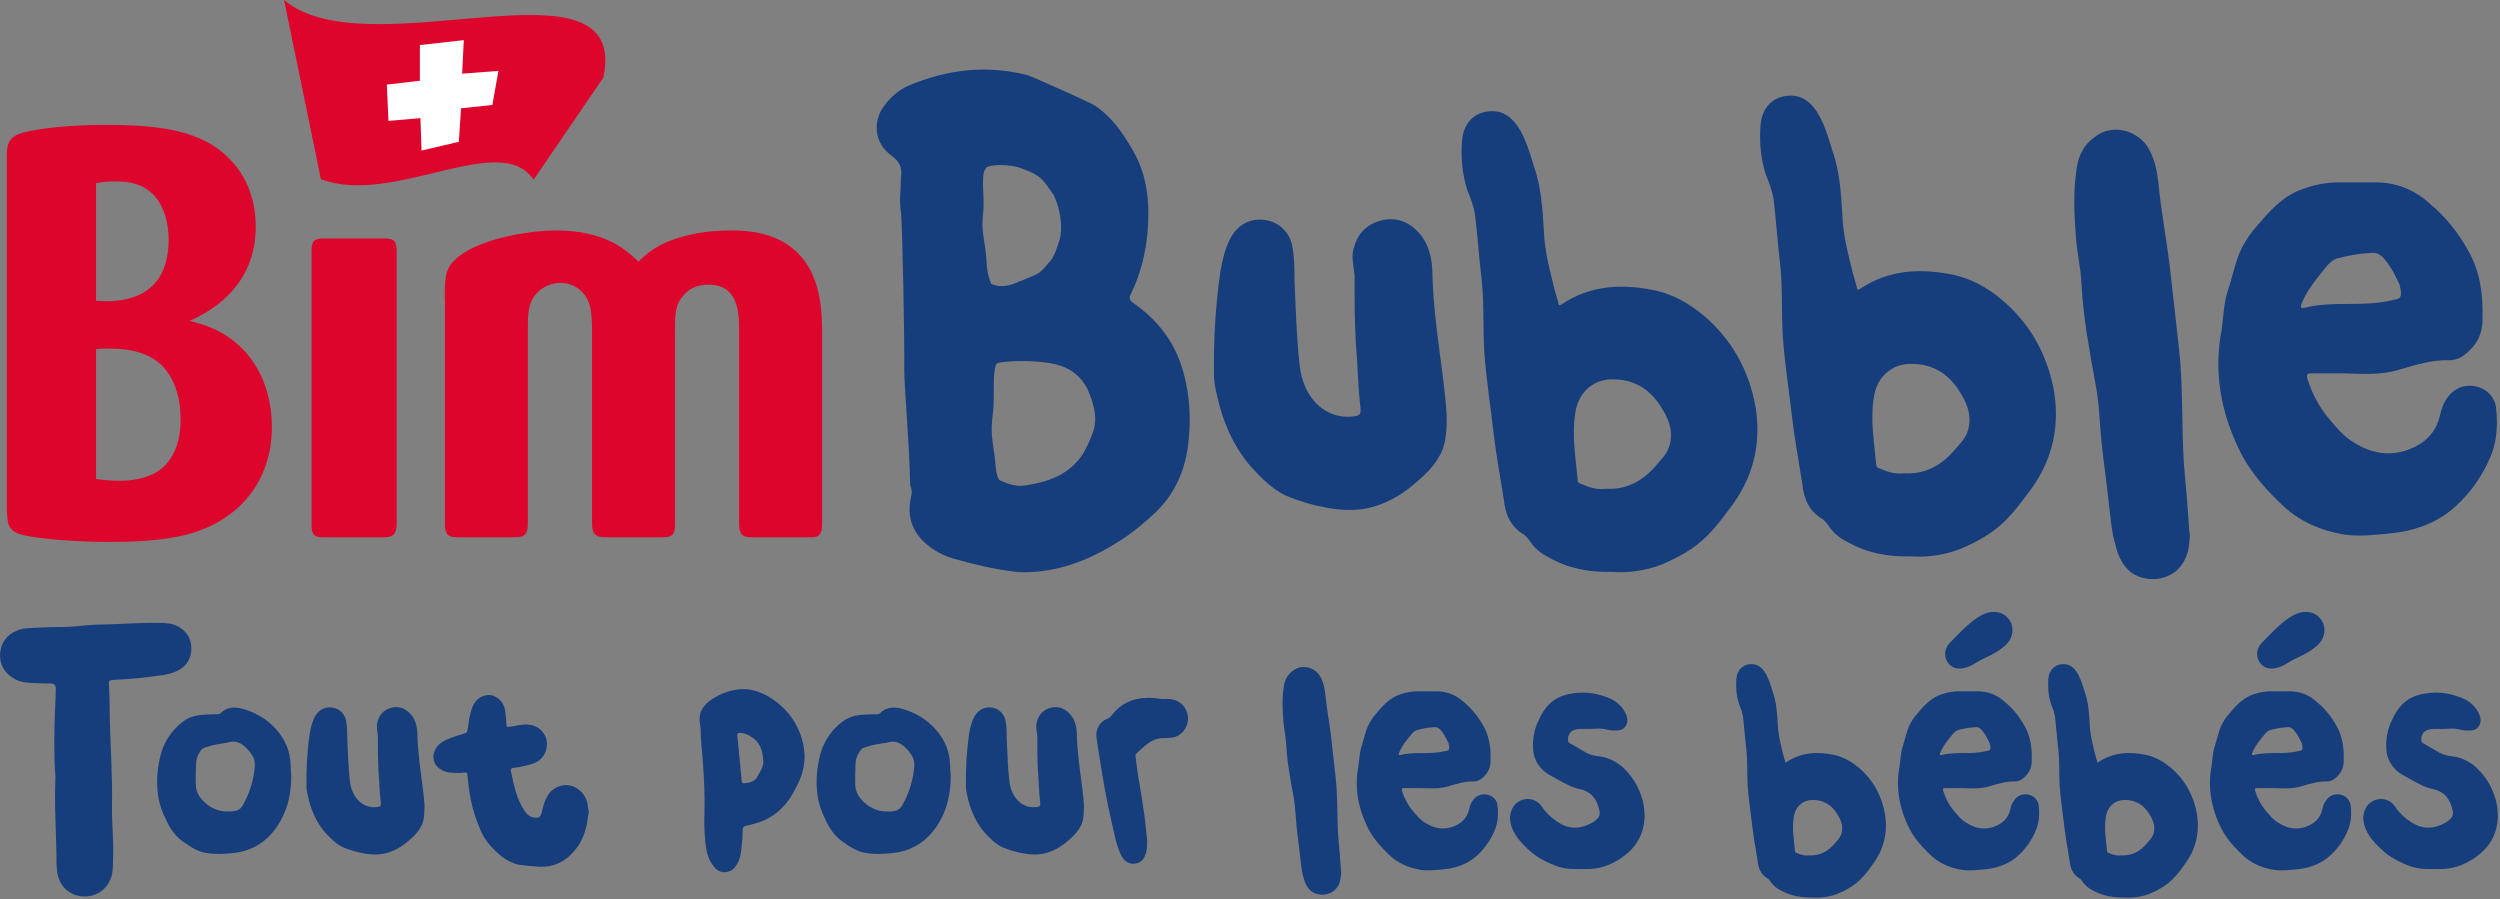 <svg width="317" height="114" viewBox="0 0 317 114" fill="none" xmlns="http://www.w3.org/2000/svg">
<rect x="0" y="0" width="317" height="114" fill="#808080" stroke="none"/>
<g clip-path="url(#clip0_3124_1762)">
<path d="M36.02 0C46.749 9.06 79.919 -6.55 76.51 9.83L67.659 22.79C63.41 16.45 49.889 26.2 40.69 22.72L36.02 0Z" fill="#DD052B"/>
<path d="M12.179 60.74C13.299 60.89 14.229 60.96 15.159 60.96C16.419 60.96 18.469 60.81 20.189 59.64C22.509 57.96 22.899 55.11 22.899 53.2C22.899 51.29 22.569 49.4 21.579 47.71C20.789 46.39 19.069 44.2 13.969 44.2C13.239 44.2 12.779 44.2 12.179 44.27V60.73V60.74ZM12.179 38.14C14.299 38.29 21.379 38.65 21.379 30.39C21.379 28.2 20.779 26.22 19.659 24.9C18.139 23.22 16.219 23 14.629 23C13.769 23 12.979 23.07 12.179 23.22V38.14ZM0.859 19.78C0.859 18.1 1.259 17.44 2.379 17C3.839 16.41 8.269 15.83 13.369 15.83C18.859 15.83 23.759 16.27 27.269 18.61C30.049 20.51 32.429 23.73 32.429 28.78C32.429 34.41 29.189 38 25.479 39.97C25.019 40.26 24.549 40.48 24.019 40.7C24.479 40.77 24.949 40.92 25.409 41.07C31.499 42.9 34.479 48.24 34.479 54.16C34.479 60.08 31.369 64.47 26.739 66.67C24.029 67.99 20.449 68.72 13.769 68.72C9.999 68.72 4.639 68.35 2.649 67.77C0.999 67.26 0.929 66.45 0.859 64.41V19.78Z" fill="#DD052B"/>
<path d="M50.298 66.3C50.298 67.84 49.768 68.13 48.638 68.13H40.828C39.568 68.13 39.508 67.47 39.508 66.38V31.85C39.508 30.83 39.638 30.24 40.898 30.24H48.708C49.968 30.24 50.298 30.53 50.298 31.92V66.3Z" fill="#DD052B"/>
<path d="M56.391 37.92C56.391 34.92 56.461 33.9 58.181 32.51C61.421 30.02 67.711 29.22 70.431 29.22C76.921 29.22 79.561 31.85 80.951 33.17C82.011 32.15 83.331 30.9 86.511 30.02C88.501 29.43 90.611 29.22 92.861 29.22C103.911 29.22 104.181 38.14 104.241 41.58V66.38C104.241 67.55 104.041 68.13 102.921 68.13H95.241C94.051 68.13 93.721 67.62 93.721 66.45V42.17C93.721 39.61 93.651 36.1 89.821 36.1C88.161 36.1 87.241 36.76 86.711 37.42C85.591 38.59 85.591 39.83 85.591 42.17V66.45C85.591 67.69 85.331 68.13 84.071 68.13H76.861C75.671 68.13 75.071 67.91 75.071 66.38V42.02C75.071 40.56 75.001 39.83 74.871 39.09C74.341 36.6 72.351 35.87 71.101 35.87C69.911 35.87 68.781 36.38 68.051 37.19C66.931 38.43 66.931 39.9 66.931 41.72V66.3C66.931 67.62 66.671 68.13 65.281 68.13H58.001C56.871 68.13 56.411 67.84 56.411 66.45V37.92H56.391Z" fill="#DD052B"/>
<path d="M53.241 5.71L58.811 5.09L58.601 9.34L63.201 8.99L62.431 13.31L58.461 13.73L58.181 17.98L53.451 19.09L53.311 14.98L49.261 15.33L49.051 10.73L53.241 10.24V5.71Z" fill="white"/>
<path d="M183.44 52.78C183.44 54.19 183.44 55.85 182.78 57.34C182.12 58.67 181.21 59.74 180.13 60.66C178.64 62.07 176.98 63.23 174.99 63.98C172.83 64.81 170.6 64.81 168.28 64.39C166.46 64.06 164.72 63.56 162.97 62.81C161.31 61.98 160.07 60.74 158.83 59.41C156.43 56.76 155.02 53.44 154.27 49.96C154.1 49.21 153.94 48.47 153.94 47.72C153.86 43.24 154.11 38.77 154.77 34.29C155.02 32.88 155.35 31.47 156.01 30.23C156.92 28.49 158.58 27.58 160.49 27.91C162.23 28.16 163.64 29.57 163.89 31.39C164.14 32.8 164.14 34.21 164.14 35.53C164.31 39.18 164.39 42.74 164.8 46.39C165.05 48.46 165.88 50.45 167.62 51.78C168.78 52.61 170.19 53.02 171.76 52.78C172.42 52.7 172.59 52.45 172.51 51.7C172.18 49.05 172.18 46.39 171.93 43.74C171.76 40.76 171.76 37.85 171.76 34.95C171.68 33.87 171.35 32.79 171.59 31.72C172 29.9 173 28.65 174.74 28.07C176.48 27.49 178.14 27.82 179.55 29.15C181.04 30.56 181.54 32.38 181.62 34.37C181.7 39.1 182.45 43.74 183.03 48.38C183.2 49.79 183.36 51.2 183.44 52.77V52.78Z" fill="#163D7C"/>
<path d="M219.2 64.63C218.37 65.79 217.46 66.95 216.46 67.95C214.8 69.61 212.81 70.68 210.66 71.6C208.67 72.35 206.6 72.68 204.36 72.51C201.54 72.59 198.89 72.1 196.4 70.69C195.41 70.19 194.58 69.53 194 68.62C193.75 68.29 193.5 67.96 193.25 67.79C191.51 66.79 190.85 65.14 190.68 63.31C190.27 60.66 189.77 58 189.44 55.35C189.03 51.7 188.45 48.14 188.2 44.49C188.03 41.51 188.2 38.44 187.87 35.45C187.54 32.71 187.37 29.98 187.04 27.24C186.87 26.16 186.46 25.09 186.05 24.09C185.39 22.02 185.22 19.94 185.39 17.79C185.56 15.8 186.72 14.39 188.62 14.14C190.36 13.89 191.6 14.72 192.52 16.13C193.43 17.54 193.93 19.2 194.43 20.86C195.42 23.6 195.59 26.41 195.76 29.23C195.84 31.8 196.51 34.2 197.09 36.61L197.59 38.35C197.59 38.76 197.76 38.76 198 38.6C201.73 36.11 205.79 35.95 210.02 36.86C212.18 37.36 214.08 38.43 215.82 39.84C219.55 42.91 221.79 46.97 222.62 51.69C223.37 56.5 222.21 60.81 219.22 64.62L219.2 64.63ZM210.83 51.94C209.25 49.2 206.93 47.88 203.78 48.13C203.37 48.21 202.95 48.3 202.54 48.46C200.8 49.29 199.97 50.7 199.72 52.52C199.31 55.34 199.8 58.07 200.05 60.89C200.05 61.14 200.22 61.3 200.55 61.39C201.54 61.8 202.54 62.14 203.62 61.97C206.36 62.14 208.43 60.89 210.09 58.9C210.67 58.24 211.25 57.66 211.58 56.83C212.24 55.09 211.75 53.43 210.83 51.94Z" fill="#163D7C"/>
<path d="M257.051 62.66C256.221 63.82 255.311 64.98 254.311 65.98C252.651 67.64 250.661 68.72 248.511 69.63C246.521 70.38 244.451 70.71 242.211 70.54C239.391 70.62 236.741 70.13 234.251 68.72C233.261 68.22 232.431 67.56 231.851 66.65C231.601 66.32 231.351 65.99 231.101 65.82C229.361 64.82 228.701 63.17 228.531 61.34C228.121 58.69 227.621 56.03 227.291 53.38C226.881 49.73 226.301 46.17 226.051 42.52C225.881 39.54 226.051 36.47 225.721 33.48C225.391 30.74 225.221 28.01 224.891 25.27C224.721 24.19 224.311 23.12 223.901 22.12C223.241 20.05 223.071 17.97 223.241 15.82C223.411 13.83 224.571 12.42 226.471 12.17C228.211 11.92 229.451 12.75 230.371 14.16C231.281 15.57 231.781 17.23 232.281 18.89C233.271 21.63 233.441 24.44 233.611 27.26C233.691 29.83 234.361 32.23 234.941 34.64L235.441 36.38C235.441 36.79 235.611 36.79 235.851 36.63C239.581 34.14 243.641 33.98 247.871 34.89C250.031 35.39 251.931 36.46 253.671 37.87C257.401 40.94 259.641 45 260.471 49.72C261.221 54.53 260.061 58.84 257.071 62.65L257.051 62.66ZM248.681 49.98C247.101 47.24 244.781 45.92 241.631 46.17C241.221 46.25 240.801 46.34 240.391 46.5C238.651 47.33 237.821 48.74 237.571 50.56C237.161 53.38 237.651 56.11 237.901 58.93C237.901 59.18 238.071 59.34 238.401 59.43C239.391 59.84 240.391 60.18 241.471 60.01C244.211 60.18 246.281 58.93 247.941 56.94C248.521 56.28 249.101 55.7 249.431 54.87C250.091 53.13 249.601 51.47 248.681 49.98Z" fill="#163D7C"/>
<path d="M277.668 67.99C277.588 69.4 277.418 70.639 276.508 71.799C275.098 73.62 272.198 73.95 270.288 72.629C269.208 71.799 268.628 70.639 268.298 69.309C267.718 67.49 267.638 65.659 267.388 63.76C267.138 61.19 266.728 58.62 266.478 56.05C266.308 54.389 266.228 52.73 266.068 51.08C265.818 48.76 265.238 46.44 264.908 44.12C264.408 41.38 264.078 38.65 263.918 35.83C263.838 34.01 263.418 32.27 263.258 30.439C263.008 27.369 262.848 24.309 263.338 21.239C263.588 19.579 264.328 18.259 265.658 17.34C267.898 15.6 271.208 16.509 272.538 19C273.288 20.41 273.528 21.82 273.698 23.309C274.028 26.79 274.688 30.189 275.108 33.59L276.268 43.95C276.848 48.919 276.598 53.98 276.928 58.959C277.178 61.7 277.428 64.51 277.588 67.249C277.668 67.579 277.668 67.829 277.668 67.999V67.99Z" fill="#163D7C"/>
<path d="M315.528 58.52C314.368 61.011 312.708 63.16 310.638 64.82C308.398 66.561 305.748 67.391 303.008 67.641C301.188 67.811 299.358 68.05 297.458 67.811C294.228 67.311 291.408 66.07 289.088 63.751C286.938 61.681 285.028 59.441 283.778 56.7C281.538 51.98 280.708 47.001 281.708 41.781C281.958 40.041 281.958 38.38 282.538 36.721C283.198 34.73 283.528 32.49 284.698 30.671C285.198 29.761 285.858 29.011 286.518 28.27C287.848 26.691 289.258 25.201 291.158 24.291C292.728 23.631 294.308 23.21 296.048 23.131H300.938C303.758 23.05 306.158 24.041 308.148 25.87C310.138 27.53 311.708 29.52 312.958 31.761C314.528 34.49 314.868 37.48 314.778 40.55C314.778 41.88 314.368 43.12 313.448 44.111C312.698 44.941 311.788 45.681 310.548 45.681C308.388 45.6 306.398 46.261 304.328 46.84C302.008 47.59 299.598 47.42 297.278 47.34H293.048C292.638 47.34 292.468 47.42 292.548 47.92C293.128 49.831 294.038 51.571 295.288 53.06C296.278 54.221 297.198 55.38 298.518 56.13C300.758 57.541 303.158 57.95 305.728 56.88C307.548 56.13 308.878 54.81 309.378 52.73C309.548 51.98 309.788 51.16 310.288 50.49C311.118 49.251 312.528 48.67 313.938 49.001C315.268 49.251 316.428 50.41 316.508 51.821C316.758 54.141 316.588 56.38 315.508 58.531L315.528 58.52ZM292.148 39.041C294.138 38.541 296.128 38.541 298.038 38.541C299.948 38.541 301.688 38.461 303.428 38.041C304.418 37.87 304.508 37.711 304.418 36.711C304.338 36.541 304.338 36.3 304.248 36.05C303.918 35.391 303.588 34.641 303.168 33.98C302.508 32.98 301.838 31.91 300.678 32.071C299.018 32.151 297.778 32.401 296.528 32.73C295.948 32.81 295.528 33.23 295.118 33.641L294.038 34.971C293.128 36.13 292.298 37.291 291.798 38.62C291.718 38.95 291.718 39.12 292.128 39.031L292.148 39.041Z" fill="#163D7C"/>
<path d="M149.561 45.69C148.401 42.66 146.411 40.32 143.761 38.46C143.181 38.07 143.101 37.76 143.431 37.21C144.591 34.8 145.251 32.23 145.501 29.51C145.831 25.7 145.501 22.04 143.431 18.7C142.271 16.75 140.941 14.81 138.871 13.41C138.291 13.02 130.991 9.75 130.251 9.52C125.031 8.2 120.051 8.82 115.251 10.84C114.011 11.38 113.011 12.24 112.181 13.33C110.601 15.35 110.851 18.15 113.011 19.71C114.091 20.49 114.421 21.27 114.251 22.43C114.171 23.05 114.251 23.67 114.171 24.3C114.091 25.16 114.091 26.01 114.251 26.95C114.421 28.74 114.711 42.81 114.661 46.87C114.641 48.81 115.341 56.61 115.411 61.57C115.661 62.11 115.661 62.58 115.491 63.13C114.991 65.54 115.661 67.56 117.731 69.2C118.721 69.98 119.891 70.6 121.211 70.91C123.611 71.61 126.021 72.15 128.511 72.47C129.591 72.63 130.581 72.55 131.661 72.47C135.471 72.08 138.871 70.6 142.111 68.5C143.681 67.49 145.181 66.24 146.501 65C148.821 62.74 150.061 60.1 150.561 57.06C151.141 53.17 150.891 49.36 149.571 45.7L149.561 45.69ZM125.081 32.93C124.881 30.05 124.351 29.68 124.681 26.8C124.881 24.93 124.201 21.62 125.221 21.16C125.561 20.99 127.071 20.71 129.091 21.2C132.111 22.21 132.221 22.77 133.611 24.73C134.351 26.26 134.861 28.69 134.331 30.47C134.061 31.32 133.781 32.27 133.301 32.95C131.661 34.8 132.301 34.46 129.141 35.74C128.301 36.08 127.071 36.63 125.661 35.98C125.061 34.39 125.091 33.18 125.091 32.92L125.081 32.93ZM138.591 54.83C138.251 55.74 137.561 57.33 136.961 58.06C135.251 60.25 132.961 61.11 129.961 61.56C128.851 61.73 127.831 61.38 126.811 60.92C126.471 60.83 126.251 59.42 126.251 59.15C125.991 56.05 125.481 55.4 125.911 52.3C126.171 50.29 125.741 46.57 126.471 46.05C126.901 45.87 128.671 45.75 130.111 45.78C133.531 45.91 136.241 46.25 137.861 49.26C138.631 51.05 139.261 52.91 138.581 54.83H138.591Z" fill="#163D7C"/>
<path d="M24.251 82.629C24.081 83.849 23.411 84.689 22.281 85.149C21.651 85.439 20.981 85.569 20.261 85.649C18.371 85.939 16.481 86.109 14.591 86.199C13.671 86.279 13.791 86.239 13.831 87.079C13.871 88.129 13.911 89.179 13.911 90.269C13.951 94.219 14.291 98.209 14.201 102.159C14.161 104.429 14.451 106.699 14.331 108.919C14.331 109.469 14.331 110.009 14.251 110.559C14.001 112.409 12.531 113.709 10.681 113.669C8.831 113.669 7.401 112.279 7.241 110.439C7.161 109.849 7.161 109.219 7.161 108.629C7.121 105.309 6.871 101.949 7.031 98.589C6.821 95.689 6.861 92.709 6.991 89.729C7.031 88.929 7.071 88.129 7.071 87.379C7.098 86.933 6.901 86.696 6.481 86.669C5.391 86.629 4.341 86.669 3.291 86.539C2.701 86.459 2.161 86.329 1.691 85.989C0.511 85.279 -0.069 84.229 0.011 82.839C0.141 81.499 0.851 80.489 2.111 79.979C2.661 79.729 3.241 79.639 3.831 79.639C4.921 79.599 5.971 79.509 7.021 79.509C8.281 79.509 9.541 79.469 10.801 79.299C11.771 79.219 12.731 79.169 13.741 79.169C16.051 79.089 18.401 78.919 20.761 78.999C21.561 79.039 22.271 79.169 22.941 79.669C23.951 80.379 24.371 81.389 24.241 82.609L24.251 82.629Z" fill="#163D7C"/>
<path d="M36.932 98.34C36.932 100.44 36.552 102.33 35.592 104.05C34.292 106.4 32.312 107.87 29.582 108.17C28.452 108.29 27.352 108.34 26.262 108.17C25.132 108.04 24.202 107.41 23.242 106.74C21.942 105.86 21.272 104.51 20.682 103.13C19.882 101.24 19.802 99.31 20.052 97.29C20.222 96.32 20.392 95.36 20.812 94.48C21.102 93.81 21.522 93.18 21.992 92.63C22.412 92.17 22.832 91.75 23.332 91.41C24.172 90.82 25.092 90.65 26.102 90.61C26.562 90.57 27.022 90.57 27.532 90.57C27.662 90.57 27.822 90.57 27.952 90.44C28.712 89.68 29.672 89.6 30.682 89.85C32.322 90.31 33.752 91.11 34.922 92.37C36.142 93.71 36.812 95.23 36.852 97.03C36.852 97.53 36.892 98 36.932 98.33V98.34ZM31.802 95.53L31.632 95.28C30.922 94.44 30.122 93.77 28.902 94.15C28.862 94.19 28.822 94.15 28.732 94.19C27.852 94.32 26.972 94.44 26.132 94.74C25.882 94.82 25.632 94.91 25.502 95.12C25.162 95.58 24.912 96.09 24.872 96.63C24.832 97.64 24.792 98.6 24.832 99.61C24.872 100.32 25.172 100.91 25.632 101.42C26.552 102.43 27.732 102.93 28.822 102.89C30.042 102.93 30.462 102.72 30.842 102.01C31.682 100.5 32.182 98.86 32.312 97.14C32.352 96.51 32.182 96.01 31.812 95.54L31.802 95.53Z" fill="#163D7C"/>
<path d="M53.813 102.33C53.813 103.04 53.813 103.88 53.473 104.64C53.133 105.31 52.673 105.86 52.133 106.32C51.373 107.03 50.533 107.62 49.533 108C48.443 108.42 47.303 108.42 46.133 108.21C45.213 108.04 44.323 107.79 43.443 107.41C42.603 106.99 41.973 106.36 41.343 105.69C40.123 104.35 39.413 102.66 39.033 100.9C38.953 100.52 38.863 100.14 38.863 99.77C38.823 97.5 38.943 95.23 39.283 92.97C39.413 92.26 39.573 91.54 39.913 90.91C40.373 90.03 41.213 89.57 42.183 89.73C43.063 89.85 43.783 90.57 43.903 91.49C44.033 92.2 44.033 92.92 44.033 93.59C44.113 95.44 44.163 97.25 44.373 99.09C44.503 100.14 44.923 101.15 45.803 101.82C46.393 102.24 47.103 102.45 47.903 102.32C48.243 102.28 48.323 102.15 48.283 101.77C48.113 100.43 48.113 99.08 47.993 97.74C47.913 96.23 47.913 94.76 47.913 93.29C47.873 92.74 47.703 92.2 47.833 91.65C48.043 90.73 48.543 90.1 49.433 89.8C50.313 89.51 51.153 89.67 51.873 90.35C52.633 91.06 52.883 91.99 52.923 93C52.963 95.39 53.343 97.75 53.633 100.1C53.713 100.81 53.803 101.53 53.843 102.33H53.813Z" fill="#163D7C"/>
<path d="M74.652 102.67V103.01C74.572 103.43 74.522 103.89 74.442 104.31C74.192 105.7 73.682 106.96 72.722 108.01C71.592 109.31 70.162 109.98 68.392 109.9C67.552 109.86 66.672 109.77 65.792 109.65C64.992 109.48 64.282 109.1 63.612 108.6C62.772 107.89 61.972 107.13 61.382 106.16C60.712 104.94 60.252 103.64 59.912 102.34C59.572 101.04 59.412 99.74 59.282 98.389C59.242 97.969 59.242 97.93 58.822 97.969C58.152 98.049 57.482 98.01 56.802 97.93C55.832 97.719 55.122 97.129 54.992 96.29C54.822 95.45 55.282 94.57 56.122 94.059C56.962 93.559 57.932 93.299 58.892 93.01C59.232 92.93 59.272 92.719 59.312 92.419C59.442 91.45 59.562 90.49 59.942 89.559C60.322 88.719 60.952 88.219 61.872 88.129C62.672 88.049 63.592 88.719 63.892 89.519C64.062 89.939 64.102 90.359 64.142 90.82C64.182 91.159 64.182 91.53 64.222 91.91C64.222 92.16 64.302 92.2 64.562 92.16C65.232 92.08 65.862 91.909 66.532 91.87C67.662 91.829 68.712 92.29 69.182 93.469C69.602 94.48 69.222 95.78 68.382 96.41C67.672 96.91 66.872 97.04 66.072 97.21C65.732 97.29 65.362 97.34 65.022 97.379C64.812 97.419 64.772 97.549 64.772 97.719C65.152 99.529 65.482 101.33 66.582 102.93C66.962 103.43 67.422 103.73 68.092 103.69C68.302 103.69 68.432 103.61 68.512 103.44C68.682 103.19 68.722 102.85 68.802 102.56C68.972 101.8 69.222 101.13 69.722 100.5C70.602 99.49 72.112 99.24 73.212 99.999C74.012 100.54 74.472 101.34 74.552 102.31C74.592 102.43 74.552 102.56 74.632 102.69L74.652 102.67Z" fill="#163D7C"/>
<path d="M102.032 95.949C101.992 97.419 101.572 98.759 100.852 100.019C100.432 100.819 99.972 101.619 99.302 102.289C98.292 103.379 97.032 104.099 95.562 104.469L94.592 104.719C94.302 104.759 94.212 104.929 94.172 105.179C94.172 105.889 94.132 106.609 94.042 107.359C93.962 108.159 93.872 108.959 93.412 109.629C93.162 110.049 92.862 110.389 92.362 110.509C91.652 110.759 90.972 110.469 90.552 109.919C89.842 109.079 89.582 108.069 89.462 107.019C89.332 105.719 89.252 104.419 89.332 103.069C89.372 100.929 89.292 98.74 89.122 96.6C89.042 95.169 88.832 93.739 88.832 92.309C88.832 92.139 88.792 91.969 88.752 91.809C88.542 90.629 88.962 89.669 89.882 88.949C90.932 88.149 92.112 87.65 93.412 87.439C94.882 87.23 96.222 87.609 97.442 88.32C99.042 89.29 100.342 90.589 101.142 92.309C101.692 93.399 102.022 94.829 102.022 95.919L102.032 95.949ZM96.782 96.409C96.702 95.359 96.492 94.35 95.562 93.639C95.062 93.26 94.512 92.969 93.842 92.93C93.592 92.93 93.422 93.009 93.502 93.309C93.542 93.899 93.632 94.49 93.672 95.12L94.052 99.029C94.092 99.24 94.182 99.37 94.392 99.32C95.102 99.24 95.822 99.109 96.152 98.269C96.152 98.229 96.192 98.189 96.232 98.139C96.522 97.6 96.862 97.049 96.782 96.419V96.409Z" fill="#163D7C"/>
<path d="M120.553 98.34C120.553 100.44 120.173 102.33 119.213 104.05C117.913 106.4 115.933 107.87 113.203 108.17C112.073 108.29 110.973 108.34 109.883 108.17C108.753 108.04 107.823 107.41 106.863 106.74C105.563 105.86 104.893 104.51 104.303 103.13C103.503 101.24 103.423 99.31 103.673 97.29C103.843 96.32 104.013 95.36 104.433 94.48C104.723 93.81 105.143 93.18 105.613 92.63C106.033 92.17 106.453 91.75 106.953 91.41C107.793 90.82 108.713 90.65 109.723 90.61C110.183 90.57 110.643 90.57 111.153 90.57C111.283 90.57 111.443 90.57 111.573 90.44C112.333 89.68 113.293 89.6 114.303 89.85C115.943 90.31 117.373 91.11 118.543 92.37C119.763 93.71 120.433 95.23 120.473 97.03C120.473 97.53 120.513 98 120.553 98.33V98.34ZM115.423 95.53L115.253 95.28C114.543 94.44 113.743 93.77 112.523 94.15C112.483 94.19 112.443 94.15 112.353 94.19C111.473 94.32 110.593 94.44 109.753 94.74C109.503 94.82 109.253 94.91 109.123 95.12C108.783 95.58 108.533 96.09 108.493 96.63C108.453 97.64 108.413 98.6 108.453 99.61C108.493 100.32 108.793 100.91 109.253 101.42C110.173 102.43 111.353 102.93 112.443 102.89C113.663 102.93 114.083 102.72 114.463 102.01C115.303 100.5 115.803 98.86 115.933 97.14C115.973 96.51 115.803 96.01 115.433 95.54L115.423 95.53Z" fill="#163D7C"/>
<path d="M137.43 102.33C137.43 103.04 137.43 103.88 137.09 104.64C136.75 105.31 136.29 105.86 135.75 106.32C134.99 107.03 134.15 107.62 133.15 108C132.06 108.42 130.92 108.42 129.75 108.21C128.83 108.04 127.94 107.79 127.06 107.41C126.22 106.99 125.59 106.36 124.96 105.69C123.74 104.35 123.03 102.66 122.65 100.9C122.57 100.52 122.48 100.14 122.48 99.77C122.44 97.5 122.56 95.23 122.9 92.97C123.03 92.26 123.19 91.54 123.53 90.91C123.99 90.03 124.83 89.57 125.8 89.73C126.68 89.85 127.4 90.57 127.52 91.49C127.65 92.2 127.65 92.92 127.65 93.59C127.73 95.44 127.78 97.25 127.99 99.09C128.12 100.14 128.54 101.15 129.42 101.82C130.01 102.24 130.72 102.45 131.52 102.32C131.86 102.28 131.94 102.15 131.9 101.77C131.73 100.43 131.73 99.08 131.61 97.74C131.53 96.23 131.53 94.76 131.53 93.29C131.49 92.74 131.32 92.2 131.45 91.65C131.66 90.73 132.16 90.1 133.05 89.8C133.93 89.51 134.77 89.67 135.49 90.35C136.25 91.06 136.5 91.99 136.54 93C136.58 95.39 136.96 97.75 137.25 100.1C137.33 100.81 137.42 101.53 137.46 102.33H137.43Z" fill="#163D7C"/>
<path d="M150.121 92.63C149.701 93.18 149.111 93.51 148.401 93.55C148.111 93.59 147.811 93.59 147.521 93.59C146.681 93.59 145.971 93.93 145.341 94.43C144.921 94.77 144.541 95.14 144.161 95.48C143.991 95.61 143.951 95.69 143.991 95.9C144.201 98.08 144.661 100.18 144.961 102.37C145.171 103.63 145.301 104.93 145.421 106.19C145.501 106.82 145.461 107.45 145.341 108.08C145.131 108.75 144.841 109.3 144.121 109.47C143.321 109.68 142.611 109.3 142.191 108.5C141.731 107.62 141.481 106.61 141.271 105.64C140.721 103.2 140.181 100.81 139.801 98.37C139.551 96.77 139.251 95.13 139.041 93.54C138.871 92.53 139.461 91.48 140.381 91.15C140.761 91.02 140.931 90.73 141.141 90.48C142.151 89.26 143.411 88.67 144.961 88.51C145.171 88.51 145.381 88.51 145.671 88.47C146.091 88.51 146.591 88.51 147.061 88.6C147.481 88.68 147.941 88.6 148.361 88.64C149.371 88.77 150.081 89.27 150.461 90.19C150.801 91.03 150.671 91.87 150.121 92.63Z" fill="#163D7C"/>
<path d="M170.062 110.69C170.022 111.4 169.932 112.03 169.472 112.62C168.762 113.54 167.292 113.71 166.322 113.04C165.772 112.62 165.482 112.03 165.312 111.36C165.022 110.44 164.972 109.51 164.852 108.55C164.722 107.25 164.512 105.95 164.392 104.64C164.312 103.8 164.262 102.96 164.182 102.12C164.052 100.94 163.762 99.77 163.592 98.59C163.342 97.2 163.172 95.82 163.092 94.39C163.052 93.47 162.842 92.58 162.752 91.66C162.622 90.11 162.542 88.55 162.792 87C162.922 86.16 163.292 85.49 163.972 85.03C165.102 84.15 166.782 84.61 167.462 85.87C167.842 86.58 167.962 87.3 168.052 88.05C168.222 89.81 168.552 91.54 168.762 93.26L169.352 98.51C169.642 101.03 169.522 103.59 169.692 106.11C169.822 107.5 169.942 108.92 170.032 110.31C170.072 110.48 170.072 110.6 170.072 110.69H170.062Z" fill="#163D7C"/>
<path d="M189.391 105.609C188.801 106.869 187.961 107.959 186.911 108.799C185.781 109.679 184.431 110.099 183.041 110.229C182.121 110.309 181.191 110.439 180.231 110.309C178.591 110.059 177.161 109.429 175.991 108.249C174.901 107.199 173.931 106.059 173.301 104.679C172.171 102.289 171.751 99.76 172.251 97.12C172.381 96.24 172.381 95.399 172.671 94.559C173.011 93.549 173.171 92.419 173.761 91.489C174.011 91.029 174.351 90.649 174.681 90.269C175.351 89.469 176.071 88.719 177.031 88.249C177.831 87.909 178.631 87.7 179.511 87.659H181.991C183.421 87.62 184.641 88.12 185.641 89.049C186.651 89.889 187.451 90.899 188.081 92.029C188.881 93.419 189.051 94.93 189.001 96.48C189.001 97.15 188.791 97.779 188.331 98.29C187.951 98.71 187.491 99.089 186.861 99.089C185.771 99.049 184.761 99.379 183.711 99.68C182.531 100.059 181.321 99.969 180.141 99.93H178.001C177.791 99.93 177.711 99.969 177.751 100.219C178.041 101.189 178.511 102.069 179.141 102.819C179.641 103.409 180.111 103.999 180.781 104.369C181.911 105.079 183.131 105.289 184.431 104.749C185.351 104.369 186.031 103.699 186.281 102.649C186.361 102.269 186.491 101.849 186.741 101.519C187.161 100.889 187.871 100.599 188.591 100.759C189.261 100.889 189.851 101.469 189.891 102.189C190.021 103.369 189.931 104.499 189.391 105.589V105.609ZM177.541 95.739C178.551 95.489 179.561 95.489 180.521 95.489C181.481 95.489 182.371 95.449 183.251 95.239C183.751 95.159 183.801 95.07 183.751 94.57C183.711 94.49 183.711 94.359 183.671 94.23C183.501 93.889 183.331 93.519 183.121 93.18C182.781 92.68 182.451 92.129 181.861 92.209C181.021 92.249 180.391 92.379 179.761 92.549C179.471 92.59 179.261 92.799 179.051 93.01L178.501 93.68C178.041 94.269 177.621 94.859 177.371 95.529C177.331 95.699 177.331 95.779 177.541 95.739Z" fill="#163D7C"/>
<path d="M208.54 103.299C208.54 105.899 207.32 107.709 205.3 108.969C204.04 109.769 202.65 110.229 201.14 110.189C199.96 110.189 198.75 110.269 197.61 109.899C196.18 109.399 194.8 108.719 193.7 107.629C192.94 106.919 192.23 106.159 191.81 105.189C191.43 104.309 191.31 103.419 191.77 102.499C192.53 101.029 194.58 100.899 195.47 102.249C196.02 103.049 196.69 103.679 197.44 104.179C198.91 105.189 200.42 105.189 201.98 104.259C202.06 104.219 202.19 104.129 202.27 104.049C202.86 103.629 202.98 103.209 202.69 102.329C202.35 101.109 201.56 100.309 200.3 100.059C199.29 99.849 198.45 99.349 197.57 98.879C197.02 98.539 196.44 98.289 195.93 97.909C194.84 97.029 194.33 95.849 194.38 94.459C194.38 93.449 194.59 92.439 195.01 91.519C195.47 90.469 196.06 89.499 196.98 88.829C197.74 88.279 198.62 88.029 199.5 87.909C201.18 87.659 202.73 87.949 204.25 88.619C205.13 89.039 205.85 89.749 206.22 90.679C206.47 91.269 206.35 91.899 205.93 92.319C205.76 92.489 205.51 92.569 205.26 92.609C204.71 92.649 204.17 92.649 203.62 92.479C203.2 92.399 202.78 92.359 202.32 92.399C201.52 92.479 200.68 92.359 199.88 92.479C199.17 92.609 198.75 93.189 198.83 93.909C198.83 94.079 198.91 94.159 199.08 94.249C199.75 94.669 200.47 95.049 201.18 95.469C201.73 95.759 202.31 95.849 202.94 95.929C204.07 96.099 205.08 96.639 205.92 97.439C207.26 98.739 208.1 100.339 208.44 102.189C208.48 102.569 208.52 102.989 208.52 103.279L208.54 103.299Z" fill="#163D7C"/>
<path d="M237.313 109.81C236.893 110.4 236.433 110.99 235.923 111.49C235.083 112.33 234.073 112.88 232.983 113.34C231.973 113.72 230.923 113.89 229.793 113.8C228.363 113.84 227.023 113.59 225.763 112.88C225.263 112.63 224.843 112.29 224.543 111.83C224.413 111.66 224.293 111.49 224.163 111.41C223.283 110.91 222.943 110.07 222.863 109.14C222.653 107.8 222.403 106.45 222.233 105.11C222.023 103.26 221.733 101.45 221.603 99.61C221.523 98.1 221.603 96.54 221.433 95.03C221.263 93.64 221.183 92.26 221.013 90.87C220.933 90.32 220.723 89.78 220.513 89.27C220.173 88.22 220.093 87.17 220.173 86.08C220.253 85.07 220.843 84.36 221.813 84.23C222.693 84.11 223.323 84.52 223.783 85.24C224.243 85.95 224.493 86.79 224.753 87.63C225.253 89.02 225.343 90.44 225.423 91.87C225.463 93.17 225.803 94.39 226.093 95.61L226.343 96.49C226.343 96.7 226.423 96.7 226.553 96.62C228.443 95.36 230.503 95.28 232.643 95.74C233.733 95.99 234.703 96.54 235.583 97.25C237.473 98.8 238.603 100.86 239.023 103.26C239.403 105.7 238.813 107.88 237.303 109.81H237.313ZM233.063 103.38C232.263 101.99 231.093 101.32 229.493 101.45C229.283 101.49 229.073 101.53 228.863 101.62C227.983 102.04 227.563 102.75 227.433 103.68C227.223 105.11 227.473 106.49 227.603 107.92C227.603 108.04 227.683 108.13 227.853 108.17C228.353 108.38 228.863 108.55 229.403 108.46C230.793 108.54 231.843 107.92 232.683 106.91C232.973 106.57 233.273 106.28 233.443 105.86C233.783 104.98 233.523 104.14 233.063 103.38Z" fill="#163D7C"/>
<path d="M258.012 105.61C257.422 106.87 256.582 107.96 255.532 108.8C254.402 109.68 253.052 110.1 251.662 110.23C250.742 110.31 249.812 110.44 248.852 110.31C247.212 110.06 245.782 109.43 244.612 108.25C243.522 107.2 242.552 106.06 241.922 104.68C240.792 102.29 240.372 99.76 240.872 97.12C241.002 96.24 241.002 95.4 241.292 94.56C241.632 93.55 241.792 92.42 242.382 91.49C242.632 91.03 242.972 90.65 243.302 90.27C243.972 89.47 244.692 88.72 245.652 88.25C246.452 87.91 247.252 87.7 248.132 87.66H250.612C252.042 87.62 253.262 88.12 254.262 89.05C255.272 89.89 256.072 90.9 256.702 92.03C257.502 93.42 257.672 94.93 257.622 96.48C257.622 97.15 257.412 97.78 256.952 98.29C256.572 98.71 256.112 99.09 255.482 99.09C254.392 99.05 253.382 99.38 252.332 99.68C251.152 100.06 249.942 99.97 248.762 99.93H246.622C246.412 99.93 246.332 99.97 246.372 100.22C246.662 101.19 247.132 102.07 247.762 102.82C248.262 103.41 248.732 104 249.402 104.37C250.532 105.08 251.752 105.29 253.052 104.75C253.972 104.37 254.652 103.7 254.902 102.65C254.982 102.27 255.112 101.85 255.362 101.52C255.782 100.89 256.492 100.6 257.212 100.76C257.882 100.89 258.472 101.47 258.512 102.19C258.642 103.37 258.552 104.5 258.012 105.59V105.61ZM246.162 95.74C247.172 95.49 248.182 95.49 249.142 95.49C250.102 95.49 250.992 95.45 251.872 95.24C252.372 95.16 252.422 95.07 252.372 94.57C252.332 94.49 252.332 94.36 252.292 94.23C252.122 93.89 251.952 93.52 251.742 93.18C251.402 92.68 251.072 92.13 250.482 92.21C249.642 92.25 249.012 92.38 248.382 92.55C248.092 92.59 247.882 92.8 247.672 93.01L247.122 93.68C246.662 94.27 246.242 94.86 245.992 95.53C245.952 95.7 245.952 95.78 246.162 95.74ZM249.322 79.44C249.912 78.9 250.542 78.39 251.252 78.01C251.712 77.76 252.222 77.59 252.802 77.59C254.522 77.55 255.662 79.27 254.982 80.87C254.812 81.29 254.482 81.67 254.142 81.96C253.432 82.55 252.672 82.97 251.872 83.35C251.372 83.56 250.902 83.81 250.442 84.11C249.982 84.4 249.432 84.65 248.892 84.74C248.092 84.87 247.422 84.66 246.962 83.98C246.542 83.31 246.542 82.59 246.962 81.84L247.252 81.5C247.922 80.83 248.592 80.11 249.312 79.44H249.322Z" fill="#163D7C"/>
<path d="M276.872 109.81C276.452 110.4 275.992 110.99 275.482 111.49C274.642 112.33 273.632 112.88 272.542 113.34C271.532 113.72 270.482 113.89 269.352 113.8C267.922 113.84 266.582 113.59 265.322 112.88C264.822 112.63 264.402 112.29 264.102 111.83C263.972 111.66 263.852 111.49 263.722 111.41C262.842 110.91 262.502 110.07 262.422 109.14C262.212 107.8 261.962 106.45 261.792 105.11C261.582 103.26 261.292 101.45 261.162 99.61C261.082 98.1 261.162 96.54 260.992 95.03C260.822 93.64 260.742 92.26 260.572 90.87C260.492 90.32 260.282 89.78 260.072 89.27C259.732 88.22 259.652 87.17 259.732 86.08C259.812 85.07 260.402 84.36 261.372 84.23C262.252 84.11 262.882 84.52 263.342 85.24C263.802 85.95 264.052 86.79 264.312 87.63C264.812 89.02 264.902 90.44 264.982 91.87C265.022 93.17 265.362 94.39 265.652 95.61L265.902 96.49C265.902 96.7 265.982 96.7 266.112 96.62C268.002 95.36 270.062 95.28 272.202 95.74C273.292 95.99 274.262 96.54 275.142 97.25C277.032 98.8 278.162 100.86 278.582 103.26C278.962 105.7 278.372 107.88 276.862 109.81H276.872ZM272.632 103.38C271.832 101.99 270.662 101.32 269.062 101.45C268.852 101.49 268.642 101.53 268.432 101.62C267.552 102.04 267.132 102.75 267.002 103.68C266.792 105.11 267.042 106.49 267.172 107.92C267.172 108.04 267.252 108.13 267.422 108.17C267.922 108.38 268.432 108.55 268.972 108.46C270.362 108.54 271.412 107.92 272.252 106.91C272.542 106.57 272.842 106.28 273.012 105.86C273.352 104.98 273.092 104.14 272.632 103.38Z" fill="#163D7C"/>
<path d="M297.571 105.61C296.981 106.87 296.141 107.96 295.091 108.8C293.961 109.68 292.611 110.1 291.221 110.23C290.301 110.31 289.371 110.44 288.411 110.31C286.771 110.06 285.341 109.43 284.171 108.25C283.081 107.2 282.111 106.06 281.481 104.68C280.351 102.29 279.931 99.76 280.431 97.12C280.561 96.24 280.561 95.4 280.851 94.56C281.191 93.55 281.351 92.42 281.941 91.49C282.191 91.03 282.531 90.65 282.861 90.27C283.531 89.47 284.251 88.72 285.211 88.25C286.011 87.91 286.811 87.7 287.691 87.66H290.171C291.601 87.62 292.821 88.12 293.821 89.05C294.831 89.89 295.631 90.9 296.261 92.03C297.061 93.42 297.231 94.93 297.181 96.48C297.181 97.15 296.971 97.78 296.511 98.29C296.131 98.71 295.671 99.09 295.041 99.09C293.951 99.05 292.941 99.38 291.891 99.68C290.711 100.06 289.501 99.97 288.321 99.93H286.181C285.971 99.93 285.891 99.97 285.931 100.22C286.221 101.19 286.691 102.07 287.321 102.82C287.821 103.41 288.291 104 288.961 104.37C290.091 105.08 291.311 105.29 292.611 104.75C293.531 104.37 294.211 103.7 294.461 102.65C294.541 102.27 294.671 101.85 294.921 101.52C295.341 100.89 296.051 100.6 296.771 100.76C297.441 100.89 298.031 101.47 298.071 102.19C298.201 103.37 298.111 104.5 297.571 105.59V105.61ZM285.731 95.74C286.741 95.49 287.751 95.49 288.711 95.49C289.671 95.49 290.561 95.45 291.441 95.24C291.941 95.16 291.991 95.07 291.941 94.57C291.901 94.49 291.901 94.36 291.861 94.23C291.691 93.89 291.521 93.52 291.311 93.18C290.971 92.68 290.641 92.13 290.051 92.21C289.211 92.25 288.581 92.38 287.951 92.55C287.661 92.59 287.451 92.8 287.241 93.01L286.691 93.68C286.231 94.27 285.811 94.86 285.561 95.53C285.521 95.7 285.521 95.78 285.731 95.74ZM288.881 79.44C289.471 78.9 290.101 78.39 290.811 78.01C291.271 77.76 291.781 77.59 292.361 77.59C294.081 77.55 295.221 79.27 294.541 80.87C294.371 81.29 294.041 81.67 293.701 81.96C292.991 82.55 292.231 82.97 291.431 83.35C290.931 83.56 290.461 83.81 290.001 84.11C289.541 84.4 288.991 84.65 288.451 84.74C287.651 84.87 286.981 84.66 286.521 83.98C286.101 83.31 286.101 82.59 286.521 81.84L286.811 81.5C287.481 80.83 288.151 80.11 288.871 79.44H288.881Z" fill="#163D7C"/>
<path d="M316.732 103.299C316.732 105.899 315.512 107.709 313.492 108.969C312.232 109.769 310.842 110.229 309.332 110.189C308.152 110.189 306.942 110.269 305.802 109.899C304.372 109.399 302.992 108.719 301.892 107.629C301.132 106.919 300.422 106.159 300.002 105.189C299.622 104.309 299.502 103.419 299.962 102.499C300.722 101.029 302.772 100.899 303.662 102.249C304.212 103.049 304.882 103.679 305.632 104.179C307.102 105.189 308.612 105.189 310.172 104.259C310.252 104.219 310.382 104.129 310.462 104.049C311.052 103.629 311.172 103.209 310.882 102.329C310.542 101.109 309.752 100.309 308.492 100.059C307.482 99.849 306.642 99.349 305.762 98.879C305.212 98.539 304.632 98.289 304.122 97.909C303.032 97.029 302.522 95.849 302.572 94.459C302.572 93.449 302.782 92.439 303.202 91.519C303.662 90.469 304.252 89.499 305.172 88.829C305.932 88.279 306.812 88.029 307.692 87.909C309.372 87.659 310.922 87.949 312.442 88.619C313.322 89.039 314.042 89.749 314.412 90.679C314.662 91.269 314.542 91.899 314.122 92.319C313.952 92.489 313.702 92.569 313.452 92.609C312.902 92.649 312.362 92.649 311.812 92.479C311.392 92.399 310.972 92.359 310.512 92.399C309.712 92.479 308.872 92.359 308.072 92.479C307.362 92.609 306.942 93.189 307.022 93.909C307.022 94.079 307.102 94.159 307.272 94.249C307.942 94.669 308.662 95.049 309.372 95.469C309.922 95.759 310.502 95.849 311.132 95.929C312.262 96.099 313.272 96.639 314.112 97.439C315.452 98.739 316.292 100.339 316.632 102.189C316.672 102.569 316.712 102.989 316.712 103.279L316.732 103.299Z" fill="#163D7C"/>
</g>
<defs>
<clipPath id="clip0_3124_1762">
<rect width="316.73" height="113.82" fill="white"/>
</clipPath>
</defs>
</svg>
